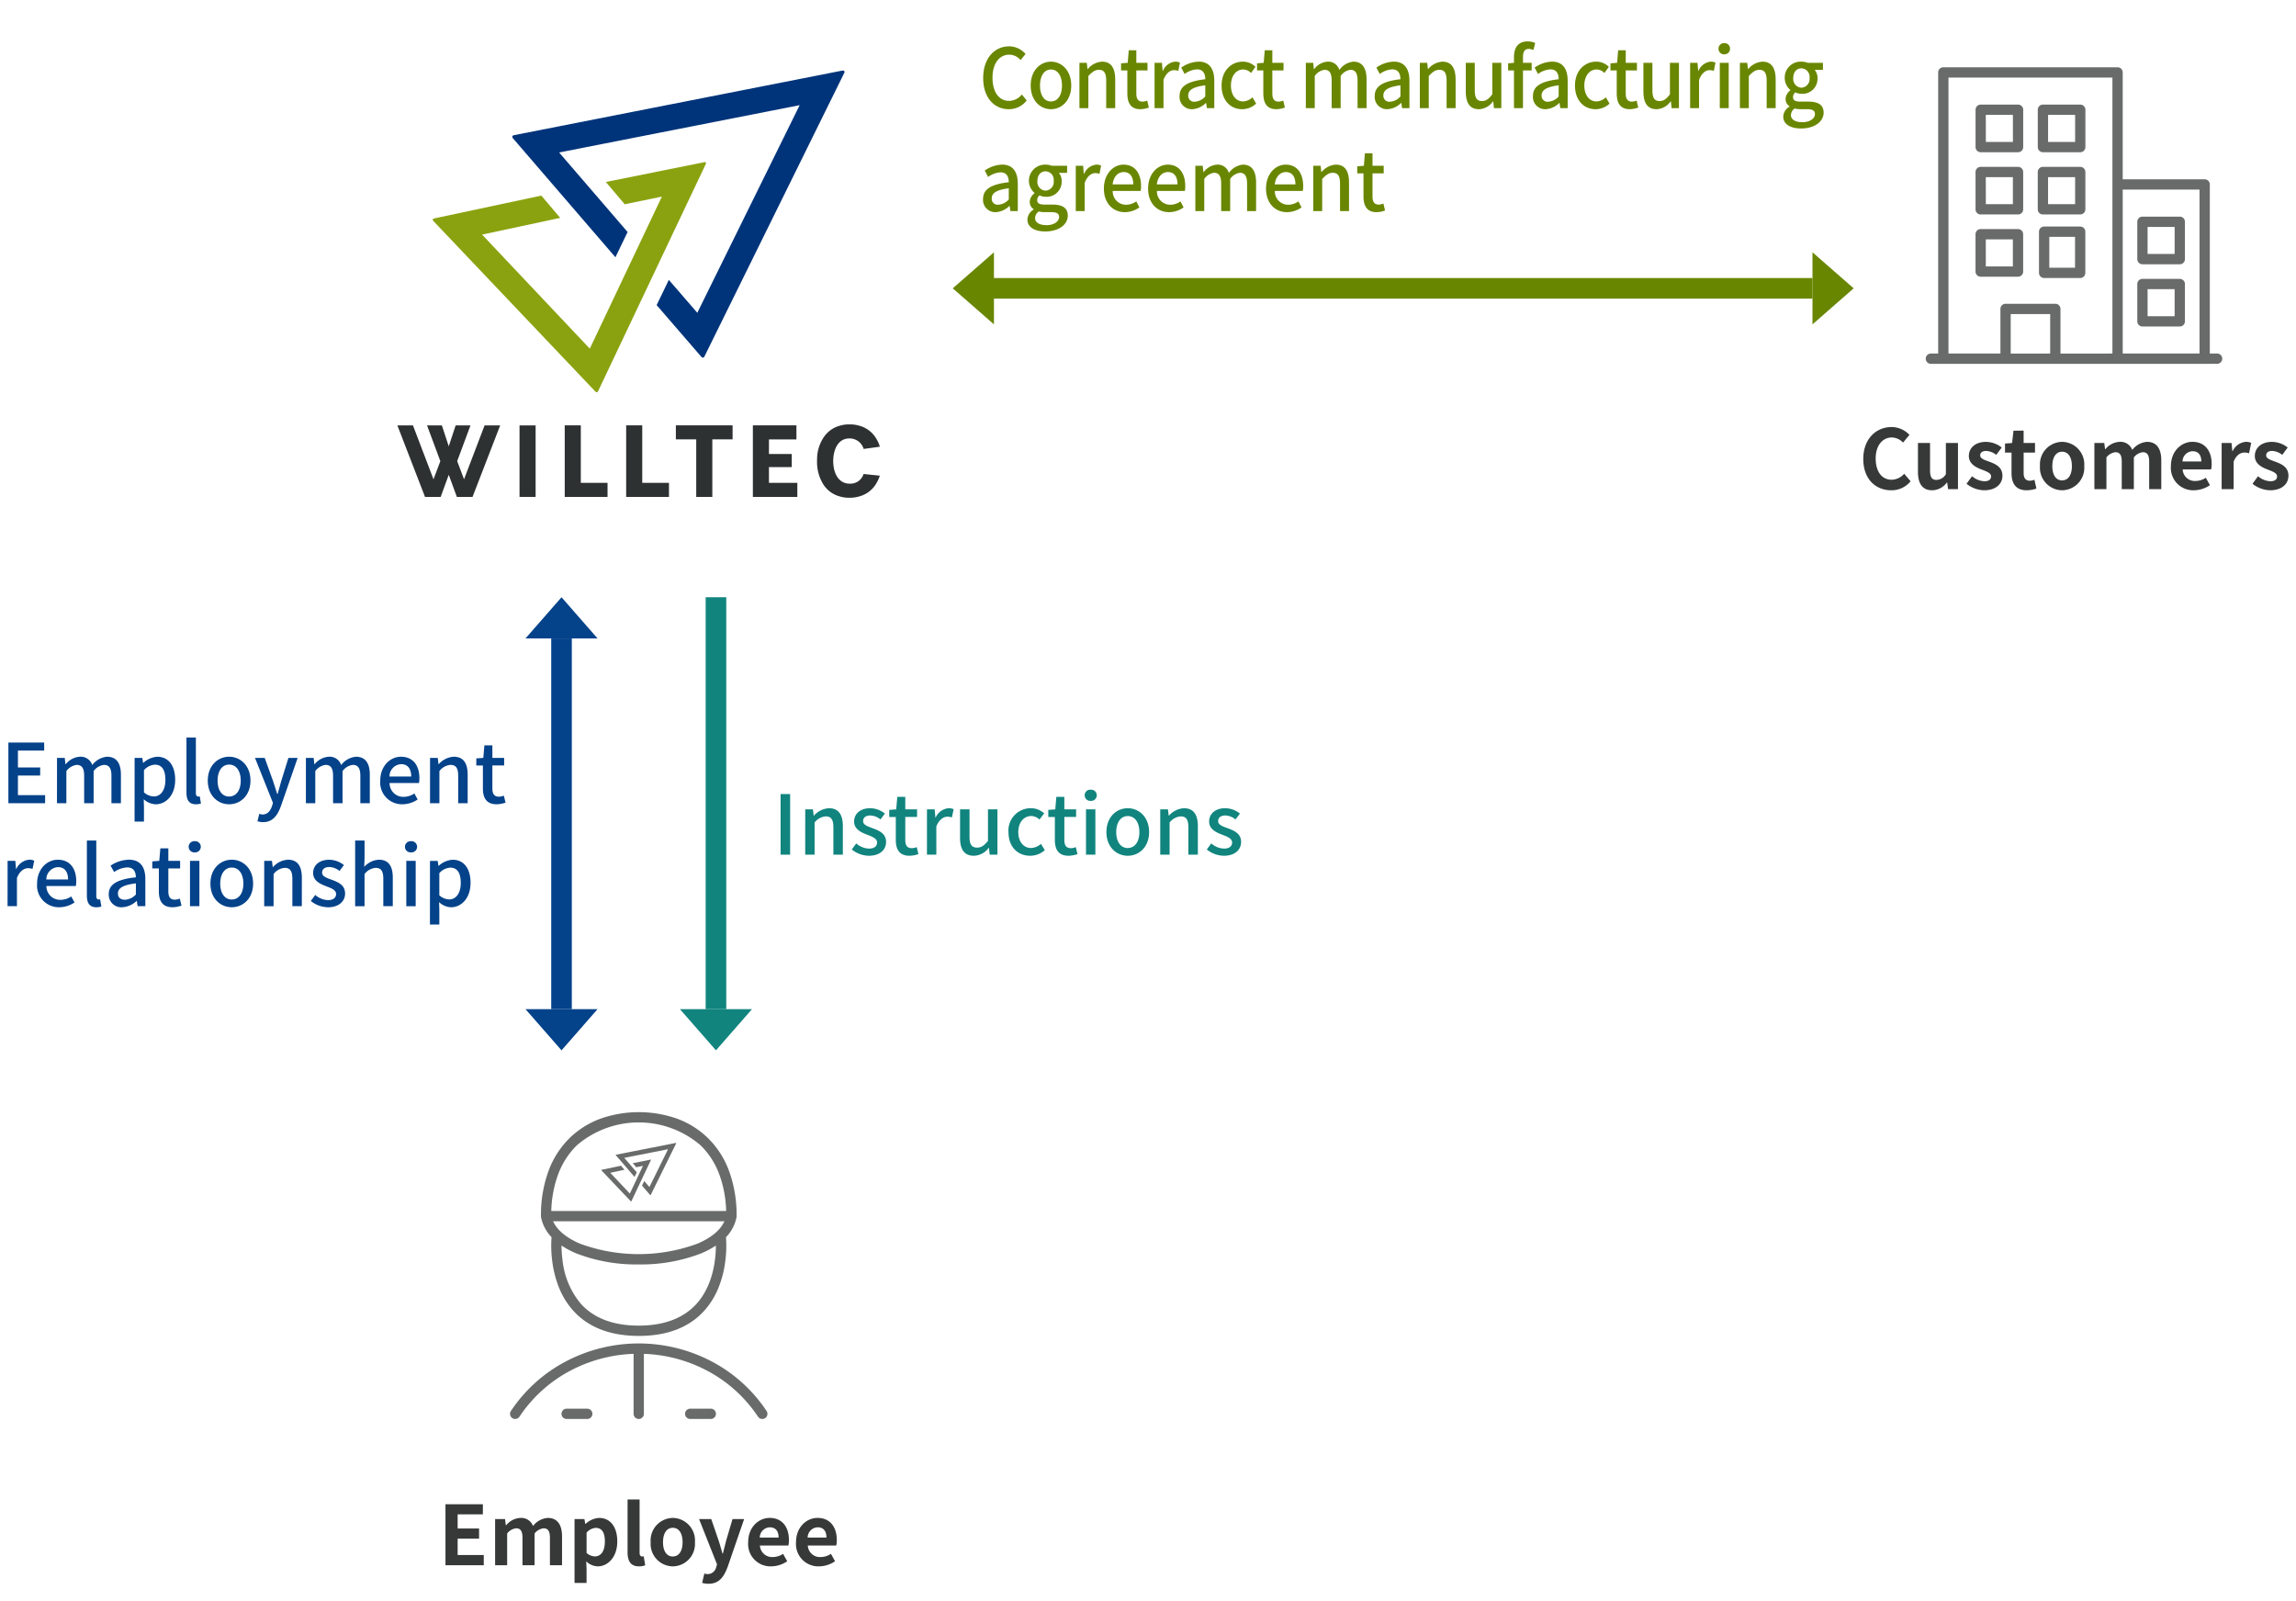 <svg xmlns="http://www.w3.org/2000/svg" xmlns:xlink="http://www.w3.org/1999/xlink" width="446" height="311" viewBox="0 0 446 311">
  <defs>
    <clipPath id="clip-path">
      <rect id="長方形_23897" data-name="長方形 23897" width="446" height="311" transform="translate(901 2095)" fill="#e3e3e3" opacity="0.5"/>
    </clipPath>
    <clipPath id="clip-path-2">
      <rect id="長方形_23310" data-name="長方形 23310" width="122" height="111" transform="translate(-0.134 0.212)" fill="none"/>
    </clipPath>
  </defs>
  <g id="img_summary02" transform="translate(-901 -2095)" clip-path="url(#clip-path)">
    <g id="img_summary02-2" data-name="img_summary02" transform="translate(935.076 522)">
      <g id="グループ_7329" data-name="グループ 7329" transform="translate(29.134 1572.787)" clip-path="url(#clip-path-2)">
        <path id="パス_143350" data-name="パス 143350" d="M51.565,74.778a.388.388,0,0,1-.262-.131L19.882,41.571c-.121-.129-.188-.234-.152-.362s.137-.151.322-.2l20.755-4.42,3.672,4.327L29.3,44.162,50.223,66.314l14-29.53-7.214,1.487-3.673-4.327,19.184-3.857.057,0a.214.214,0,0,1,.194.093.254.254,0,0,1-.007.257l-20.92,44.12c-.028.057-.11.224-.279.224" transform="translate(1.136 1.614)" fill="#8ba210"/>
        <path id="パス_143351" data-name="パス 143351" d="M71.334,69.022a.332.332,0,0,1-.255-.117L62.366,58.826l2.367-4.9,5.532,6.391L90.147,19.992l-46.722,9.19,13.3,15.447-2.365,4.905L34.411,26.378a.339.339,0,0,1-.063-.328.344.344,0,0,1,.253-.22L98.428,13.277l.1-.01a.336.336,0,0,1,.273.093.361.361,0,0,1,0,.391L71.634,68.836a.331.331,0,0,1-.258.183Z" transform="translate(1.977 0.646)" fill="#00347a"/>
        <rect id="長方形_23309" data-name="長方形 23309" width="3.124" height="13.884" transform="translate(37.709 82.84)" fill="#2e3131"/>
        <path id="パス_143352" data-name="パス 143352" d="M43.956,92.326v-13.9H47.08V89.6h5.193v2.731Z" transform="translate(2.532 4.398)" fill="#2e3131"/>
        <path id="パス_143353" data-name="パス 143353" d="M55.241,92.326v-13.9h3.124V89.6h5.193v2.731Z" transform="translate(3.182 4.398)" fill="#2e3131"/>
        <path id="パス_143354" data-name="パス 143354" d="M68.327,92.326V81.152H64.369v-2.73H75.39v2.73H71.452V92.326Z" transform="translate(3.707 4.398)" fill="#2e3131"/>
        <path id="パス_143355" data-name="パス 143355" d="M78.513,92.326v-13.9h8.462v2.73H81.637v2.836h4.43v2.542h-4.43V89.6h5.515v2.731Z" transform="translate(4.522 4.398)" fill="#2e3131"/>
        <path id="パス_143356" data-name="パス 143356" d="M96.5,92.5a6,6,0,0,1-1.774-.255,5.437,5.437,0,0,1-3.359-2.6,8.14,8.14,0,0,1-1.045-3.432c-.023-.3-.024-.554-.024-.887,0-.205.008-.405.017-.6l.007-.19a7.658,7.658,0,0,1,1.139-3.571,5.467,5.467,0,0,1,3.264-2.458,6.03,6.03,0,0,1,1.777-.255h.205a6.233,6.233,0,0,1,1.817.262,5.41,5.41,0,0,1,3.237,2.43,6.327,6.327,0,0,1,.74,1.643l-3.146.433a2.838,2.838,0,0,0-2.781-2.039c-2.313,0-3.133,2.366-3.133,4.392s.8,4.264,3.058,4.392l.066,0,.123,0a2.668,2.668,0,0,0,2.65-1.884l3.159.33a7.146,7.146,0,0,1-.641,1.428,5.434,5.434,0,0,1-3.358,2.6,6.023,6.023,0,0,1-1.776.255Z" transform="translate(5.201 4.388)" fill="#2e3131"/>
        <path id="パス_143357" data-name="パス 143357" d="M24.774,92.325,23.2,88.032l-1.571,4.293H18.588L13.221,78.441h3.027L20.237,88.9l1.328-3.52-2.582-6.938h2.881L23.2,82.5l1.339-4.061h2.881l-2.582,6.938L26.17,88.9l3.989-10.457h3.027L27.819,92.325Z" transform="translate(0.761 4.399)" fill="#2e3131"/>
      </g>
      <g id="グループ_7372" data-name="グループ 7372" transform="translate(-4344.333 15959.732)" opacity="0.75">
        <path id="合体_12" data-name="合体 12" d="M22145.518,6435.868h-53.186a1,1,0,0,1,0-2h1.418v-54.6a1,1,0,0,1,1-1h33.846a1,1,0,0,1,1,1v20.756h15.92a1,1,0,0,1,1,1v32.84h1.418a1,1,0,0,1,0,2Zm-1-2v-31.846h-14.92v31.846Zm-16.922,0v-53.6h-31.846v53.6h10.09V6425.2a1,1,0,0,1,1-1h9.666a1,1,0,0,1,1,1v8.671Zm-12.09,0V6426.2h-7.666v7.671Zm17.922-5.253a1,1,0,0,1-1-1v-7.249a1,1,0,0,1,1-1h7.254a1,1,0,0,1,1,1v7.249a1,1,0,0,1-1,1Zm1-2h5.252v-5.253h-5.252Zm-20.094-7.415a1,1,0,0,1-1-1v-8a1,1,0,0,1,1-1h7a1,1,0,0,1,1,1v8a1,1,0,0,1-1,1Zm1-2h5v-6h-5Zm-13.33,1.746a1,1,0,0,1-1-1v-7.254a1,1,0,0,1,1-1h7.254a1,1,0,0,1,1,1v7.254a1,1,0,0,1-1,1Zm1-2h5.254v-5.253H22103Zm30.424-.417a1,1,0,0,1-1-1v-7.254a1,1,0,0,1,1-1h7.254a1,1,0,0,1,1,1v7.254a1,1,0,0,1-1,1Zm1-2h5.252v-5.253h-5.252Zm-20.334-7.671a1,1,0,0,1-1-.995v-7.254a1,1,0,0,1,1-1h7.248a1,1,0,0,1,1,1v7.254a1,1,0,0,1-1,.995Zm1-2h5.252v-5.253h-5.252Zm-13.086,2a1,1,0,0,1-1-.995v-7.254a1,1,0,0,1,1-1h7.254a1,1,0,0,1,1,1v7.254a.994.994,0,0,1-1,.995Zm1-2h5.254v-5.253H22103Zm11.09-10.089a1,1,0,0,1-1-1v-7.254a1,1,0,0,1,1-1h7.248a1,1,0,0,1,1,1v7.254a1,1,0,0,1-1,1Zm1-2h5.252v-5.253h-5.252Zm-13.086,2a1,1,0,0,1-1-1v-7.254a1,1,0,0,1,1-1h7.254a1,1,0,0,1,1,1v7.254a1,1,0,0,1-1,1Zm1-2h5.254v-5.253H22103Z" transform="translate(-17407 -20751.934)" fill="#373939"/>
      </g>
      <g id="グループ_7345" data-name="グループ 7345" transform="translate(-357 -52)">
        <rect id="長方形_23319" data-name="長方形 23319" width="160" height="4" transform="translate(515 1679)" fill="#698600"/>
        <path id="多角形_8" data-name="多角形 8" d="M7,0l7,8H0Z" transform="translate(508 1688) rotate(-90)" fill="#698600"/>
        <path id="多角形_10" data-name="多角形 10" d="M7,0l7,8H0Z" transform="translate(683 1674) rotate(90)" fill="#698600"/>
      </g>
      <g id="グループ_7828" data-name="グループ 7828">
        <path id="パス_147378" data-name="パス 147378" d="M5.881.208a4.332,4.332,0,0,0,3.481-1.7L8.42-2.656A3.2,3.2,0,0,1,5.942-1.408c-1.976,0-3.223-1.712-3.223-4.512,0-2.768,1.338-4.464,3.268-4.464A2.916,2.916,0,0,1,8.176-9.328l.958-1.184A4.223,4.223,0,0,0,5.957-12C3.13-12,.91-9.7.91-5.856.91-2,3.069.208,5.881.208Zm8.193,0c2.067,0,3.937-1.68,3.937-4.592,0-2.944-1.87-4.64-3.937-4.64s-3.937,1.7-3.937,4.64C10.137-1.472,12.007.208,14.074.208Zm0-1.5c-1.307,0-2.128-1.232-2.128-3.088,0-1.872.821-3.12,2.128-3.12,1.322,0,2.143,1.248,2.143,3.12C16.218-2.528,15.4-1.3,14.074-1.3ZM19.607,0H21.34V-6.24c.745-.784,1.277-1.2,2.052-1.2.988,0,1.414.608,1.414,2.128V0h1.748V-5.536c0-2.24-.79-3.488-2.569-3.488a3.915,3.915,0,0,0-2.767,1.44h-.046L21.036-8.8H19.607ZM31.449.208a5.113,5.113,0,0,0,1.642-.32l-.319-1.36a2.388,2.388,0,0,1-.9.208c-.866,0-1.216-.544-1.216-1.6V-7.328h2.174V-8.8H30.658v-2.432H29.184l-.2,2.432-1.292.1v1.376H28.91V-2.88C28.91-1.024,29.564.208,31.449.208ZM34.2,0h1.733V-5.488c.532-1.392,1.353-1.888,2.037-1.888a2.362,2.362,0,0,1,.836.144l.319-1.6a1.991,1.991,0,0,0-.942-.192,2.9,2.9,0,0,0-2.371,1.808h-.046L35.629-8.8H34.2Zm7.312.208a4.059,4.059,0,0,0,2.66-1.216h.046L44.369,0H45.8V-5.3c0-2.336-.958-3.728-3.04-3.728a6.191,6.191,0,0,0-3.375,1.152l.654,1.248a4.453,4.453,0,0,1,2.417-.9c1.231,0,1.581.9,1.6,1.92-3.481.4-5,1.376-5,3.264A2.37,2.37,0,0,0,41.511.208Zm.532-1.456a1.146,1.146,0,0,1-1.307-1.216c0-.992.836-1.648,3.314-1.968v2.16A2.89,2.89,0,0,1,42.044-1.248ZM51.225.208A3.959,3.959,0,0,0,53.93-.88L53.216-2.1a2.793,2.793,0,0,1-1.824.8c-1.4,0-2.356-1.232-2.356-3.088,0-1.872,1-3.12,2.4-3.12a2.139,2.139,0,0,1,1.5.688l.866-1.2a3.5,3.5,0,0,0-2.447-1.008c-2.2,0-4.135,1.7-4.135,4.64C47.227-1.472,48.96.208,51.225.208Zm6.643,0a5.113,5.113,0,0,0,1.642-.32l-.319-1.36a2.388,2.388,0,0,1-.9.208c-.866,0-1.216-.544-1.216-1.6V-7.328h2.174V-8.8H57.077v-2.432H55.6L55.4-8.8l-1.292.1v1.376h1.216V-2.88C55.329-1.024,55.983.208,57.867.208ZM63.583,0h1.733V-6.24A2.8,2.8,0,0,1,67.2-7.44c.958,0,1.4.608,1.4,2.128V0h1.748V-6.24a2.765,2.765,0,0,1,1.885-1.2c.942,0,1.4.608,1.4,2.128V0h1.748V-5.536c0-2.24-.821-3.488-2.569-3.488a3.808,3.808,0,0,0-2.721,1.616,2.238,2.238,0,0,0-2.311-1.616,3.593,3.593,0,0,0-2.584,1.456h-.046L65.012-8.8H63.583ZM79.422.208a4.059,4.059,0,0,0,2.66-1.216h.046L82.28,0h1.429V-5.3c0-2.336-.958-3.728-3.04-3.728a6.191,6.191,0,0,0-3.375,1.152l.654,1.248a4.453,4.453,0,0,1,2.417-.9c1.231,0,1.581.9,1.6,1.92-3.481.4-5,1.376-5,3.264A2.37,2.37,0,0,0,79.422.208Zm.532-1.456a1.146,1.146,0,0,1-1.307-1.216c0-.992.836-1.648,3.314-1.968v2.16A2.89,2.89,0,0,1,79.954-1.248ZM85.73,0h1.733V-6.24c.745-.784,1.277-1.2,2.052-1.2.988,0,1.414.608,1.414,2.128V0h1.748V-5.536c0-2.24-.79-3.488-2.569-3.488a3.915,3.915,0,0,0-2.767,1.44H87.3L87.159-8.8H85.73ZM97.207.208a3.459,3.459,0,0,0,2.736-1.536h.046L100.125,0h1.429V-8.8H99.806v6.112c-.7.928-1.231,1.312-2.006,1.312-.988,0-1.4-.592-1.4-2.112V-8.8H94.653v5.536C94.653-1.024,95.428.208,97.207.208Zm10.929-12.864a3.632,3.632,0,0,0-1.474-.3c-1.87,0-2.645,1.248-2.645,3.056v1.1l-1.14.1v1.376h1.14V0h1.748V-7.328h1.687V-8.8h-1.687V-9.92c0-1.072.365-1.584,1.11-1.584a2.181,2.181,0,0,1,.912.224ZM110.158.208a4.059,4.059,0,0,0,2.66-1.216h.046L113.016,0h1.429V-5.3c0-2.336-.958-3.728-3.04-3.728a6.191,6.191,0,0,0-3.375,1.152l.654,1.248a4.453,4.453,0,0,1,2.417-.9c1.231,0,1.581.9,1.6,1.92-3.481.4-5,1.376-5,3.264A2.37,2.37,0,0,0,110.158.208Zm.532-1.456a1.146,1.146,0,0,1-1.307-1.216c0-.992.836-1.648,3.314-1.968v2.16A2.89,2.89,0,0,1,110.69-1.248ZM119.871.208A3.959,3.959,0,0,0,122.577-.88L121.862-2.1a2.793,2.793,0,0,1-1.824.8c-1.4,0-2.356-1.232-2.356-3.088,0-1.872,1-3.12,2.4-3.12a2.139,2.139,0,0,1,1.5.688l.866-1.2a3.5,3.5,0,0,0-2.447-1.008c-2.2,0-4.135,1.7-4.135,4.64C115.873-1.472,117.606.208,119.871.208Zm6.643,0a5.113,5.113,0,0,0,1.642-.32l-.319-1.36a2.388,2.388,0,0,1-.9.208c-.866,0-1.216-.544-1.216-1.6V-7.328H127.9V-8.8h-2.174v-2.432h-1.474l-.2,2.432-1.292.1v1.376h1.216V-2.88C123.975-1.024,124.629.208,126.514.208Zm5.2,0a3.459,3.459,0,0,0,2.736-1.536h.046L134.631,0h1.429V-8.8h-1.748v6.112c-.7.928-1.231,1.312-2.007,1.312-.988,0-1.4-.592-1.4-2.112V-8.8h-1.748v5.536C129.159-1.024,129.934.208,131.712.208ZM138.234,0h1.733V-5.488C140.5-6.88,141.319-7.376,142-7.376a2.362,2.362,0,0,1,.836.144l.319-1.6a1.991,1.991,0,0,0-.942-.192,2.9,2.9,0,0,0-2.371,1.808H139.8L139.662-8.8h-1.429Zm5.761,0h1.733V-8.8h-1.733Zm.866-10.448a1.073,1.073,0,0,0,1.125-1.088,1.063,1.063,0,0,0-1.125-1.088,1.051,1.051,0,0,0-1.11,1.088A1.06,1.06,0,0,0,144.861-10.448ZM147.9,0h1.733V-6.24c.745-.784,1.277-1.2,2.052-1.2.988,0,1.414.608,1.414,2.128V0h1.748V-5.536c0-2.24-.79-3.488-2.569-3.488a3.915,3.915,0,0,0-2.767,1.44h-.046L149.33-8.8H147.9Zm11.887,3.952c2.675,0,4.378-1.376,4.378-3.072,0-1.5-1.034-2.144-3.01-2.144h-1.535c-1.064,0-1.4-.336-1.4-.864a1.186,1.186,0,0,1,.456-.928,2.785,2.785,0,0,0,1.17.272,2.92,2.92,0,0,0,3.131-3.024,2.454,2.454,0,0,0-.547-1.616h1.6V-8.8h-2.964a3.332,3.332,0,0,0-1.216-.224,3.083,3.083,0,0,0-3.238,3.168,3.067,3.067,0,0,0,1.094,2.336v.064a2.192,2.192,0,0,0-.927,1.632,1.637,1.637,0,0,0,.76,1.456v.08a2.335,2.335,0,0,0-1.216,1.92C156.322,3.168,157.782,3.952,159.788,3.952Zm.061-7.92a1.684,1.684,0,0,1-1.581-1.888c0-1.2.7-1.872,1.581-1.872a1.652,1.652,0,0,1,1.581,1.872A1.684,1.684,0,0,1,159.849-3.968Zm.2,6.7c-1.383,0-2.234-.512-2.234-1.376a1.6,1.6,0,0,1,.714-1.28,5.06,5.06,0,0,0,1.125.128h1.262c1.018,0,1.566.224,1.566.96C162.479,1.984,161.506,2.736,160.047,2.736ZM3.343,20.208A4.059,4.059,0,0,0,6,18.992h.046L6.2,20H7.629V14.7c0-2.336-.958-3.728-3.04-3.728a6.191,6.191,0,0,0-3.375,1.152l.654,1.248a4.453,4.453,0,0,1,2.417-.9c1.231,0,1.581.9,1.6,1.92-3.481.4-5,1.376-5,3.264A2.37,2.37,0,0,0,3.343,20.208Zm.532-1.456a1.146,1.146,0,0,1-1.307-1.216c0-.992.836-1.648,3.314-1.968v2.16A2.89,2.89,0,0,1,3.875,18.752Zm9.09,5.2c2.675,0,4.378-1.376,4.378-3.072,0-1.5-1.034-2.144-3.01-2.144H12.8c-1.064,0-1.4-.336-1.4-.864a1.186,1.186,0,0,1,.456-.928,2.785,2.785,0,0,0,1.17.272,2.92,2.92,0,0,0,3.131-3.024,2.454,2.454,0,0,0-.547-1.616h1.6V11.2H14.241a3.332,3.332,0,0,0-1.216-.224,3.129,3.129,0,0,0-2.143,5.5v.064a2.192,2.192,0,0,0-.927,1.632,1.637,1.637,0,0,0,.76,1.456v.08A2.335,2.335,0,0,0,9.5,21.632C9.5,23.168,10.958,23.952,12.965,23.952Zm.061-7.92a1.684,1.684,0,0,1-1.581-1.888c0-1.2.7-1.872,1.581-1.872a1.652,1.652,0,0,1,1.581,1.872A1.684,1.684,0,0,1,13.025,16.032Zm.2,6.7c-1.383,0-2.235-.512-2.235-1.376a1.6,1.6,0,0,1,.714-1.28,5.06,5.06,0,0,0,1.125.128h1.262c1.018,0,1.566.224,1.566.96C15.655,21.984,14.682,22.736,13.223,22.736ZM18.893,20h1.733V14.512c.532-1.392,1.353-1.888,2.037-1.888a2.362,2.362,0,0,1,.836.144l.319-1.6a1.991,1.991,0,0,0-.942-.192A2.9,2.9,0,0,0,20.5,12.784h-.046L20.322,11.2H18.893Zm9.531.208a4.9,4.9,0,0,0,2.827-.928l-.608-1.168a3.428,3.428,0,0,1-1.991.656,2.589,2.589,0,0,1-2.584-2.688h5.427a5,5,0,0,0,.076-.928c0-2.5-1.186-4.176-3.4-4.176-1.961,0-3.815,1.776-3.815,4.64C24.35,18.512,26.159,20.208,28.424,20.208Zm-2.371-5.392c.167-1.552,1.094-2.4,2.143-2.4,1.216,0,1.87.88,1.87,2.4Zm10.96,5.392a4.9,4.9,0,0,0,2.827-.928l-.608-1.168a3.428,3.428,0,0,1-1.991.656,2.589,2.589,0,0,1-2.584-2.688h5.427a5,5,0,0,0,.076-.928c0-2.5-1.186-4.176-3.4-4.176-1.961,0-3.815,1.776-3.815,4.64C32.938,18.512,34.747,20.208,37.012,20.208Zm-2.371-5.392c.167-1.552,1.094-2.4,2.143-2.4,1.216,0,1.87.88,1.87,2.4ZM42.12,20h1.733V13.76a2.8,2.8,0,0,1,1.885-1.2c.958,0,1.4.608,1.4,2.128V20h1.748V13.76a2.765,2.765,0,0,1,1.885-1.2c.942,0,1.4.608,1.4,2.128V20h1.748V14.464c0-2.24-.821-3.488-2.569-3.488a3.808,3.808,0,0,0-2.721,1.616,2.238,2.238,0,0,0-2.311-1.616,3.593,3.593,0,0,0-2.584,1.456h-.046L43.548,11.2H42.12Zm17.8.208a4.9,4.9,0,0,0,2.827-.928l-.608-1.168a3.428,3.428,0,0,1-1.991.656,2.589,2.589,0,0,1-2.584-2.688H62.99a5,5,0,0,0,.076-.928c0-2.5-1.186-4.176-3.4-4.176-1.961,0-3.815,1.776-3.815,4.64C55.846,18.512,57.655,20.208,59.92,20.208Zm-2.371-5.392c.167-1.552,1.094-2.4,2.143-2.4,1.216,0,1.87.88,1.87,2.4ZM65.027,20H66.76V13.76c.745-.784,1.277-1.2,2.052-1.2.988,0,1.414.608,1.414,2.128V20h1.748V14.464c0-2.24-.79-3.488-2.569-3.488a3.915,3.915,0,0,0-2.767,1.44h-.046L66.456,11.2H65.027Zm12.3.208a5.113,5.113,0,0,0,1.642-.32l-.319-1.36a2.388,2.388,0,0,1-.9.208c-.866,0-1.216-.544-1.216-1.6V12.672h2.174V11.2H76.534V8.768H75.059l-.2,2.432-1.292.1v1.376h1.216V17.12C74.786,18.976,75.439,20.208,77.324,20.208Z" transform="translate(156 1594)" fill="#698600"/>
      </g>
      <path id="パス_147379" data-name="パス 147379" d="M6.288.224A4.792,4.792,0,0,0,10.064-1.52L8.816-2.992A3.292,3.292,0,0,1,6.368-1.824C4.5-1.824,3.28-3.376,3.28-5.952c0-2.544,1.344-4.08,3.136-4.08a3.053,3.053,0,0,1,2.176.992l1.248-1.5a4.83,4.83,0,0,0-3.472-1.52c-2.992,0-5.5,2.288-5.5,6.192C.864-1.92,3.3.224,6.288.224Zm7.952,0A3.6,3.6,0,0,0,17.1-1.28h.064L17.344,0h1.92V-8.96H16.912v6.048a2.159,2.159,0,0,1-1.824,1.12c-.864,0-1.248-.48-1.248-1.872v-5.3H11.488v5.6C11.488-1.12,12.32.224,14.24.224Zm10.1,0C26.672.224,27.9-1.04,27.9-2.608c0-1.664-1.312-2.256-2.5-2.7-.944-.352-1.824-.592-1.824-1.248,0-.512.384-.864,1.184-.864a3.449,3.449,0,0,1,1.936.768L27.76-8.08a5.015,5.015,0,0,0-3.056-1.1c-2.016,0-3.328,1.136-3.328,2.752,0,1.488,1.312,2.176,2.448,2.608.944.368,1.872.672,1.872,1.344,0,.56-.4.944-1.3.944A3.89,3.89,0,0,1,22-2.512L20.928-1.04A5.646,5.646,0,0,0,24.336.224Zm8.272,0A5.79,5.79,0,0,0,34.5-.112l-.384-1.712a2.618,2.618,0,0,1-.88.192c-.8,0-1.216-.48-1.216-1.5V-7.1h2.208V-8.96H32.016v-2.4H30.048l-.272,2.4L28.4-8.848V-7.1h1.264v3.968C29.664-1.12,30.48.224,32.608.224Zm6.88,0a4.366,4.366,0,0,0,4.3-4.688,4.376,4.376,0,0,0-4.3-4.72,4.376,4.376,0,0,0-4.3,4.72A4.366,4.366,0,0,0,39.488.224Zm0-1.92c-1.216,0-1.9-1.088-1.9-2.768,0-1.7.688-2.8,1.9-2.8s1.9,1.1,1.9,2.8C41.392-2.784,40.7-1.7,39.488-1.7ZM45.76,0H48.1V-6.16a2.614,2.614,0,0,1,1.728-1.008c.848,0,1.248.5,1.248,1.872V0h2.352V-6.16a2.614,2.614,0,0,1,1.728-1.008c.848,0,1.248.5,1.248,1.872V0h2.352V-5.584c0-2.256-.88-3.6-2.784-3.6A3.974,3.974,0,0,0,53.12-7.616a2.439,2.439,0,0,0-2.464-1.568A3.773,3.773,0,0,0,47.9-7.76H47.84l-.16-1.2H45.76ZM65.072.224a5.652,5.652,0,0,0,3.136-.992l-.8-1.44a3.693,3.693,0,0,1-2.016.624,2.354,2.354,0,0,1-2.48-2.24h5.52A4.371,4.371,0,0,0,68.544-4.9c0-2.48-1.28-4.288-3.744-4.288-2.144,0-4.176,1.808-4.176,4.72A4.342,4.342,0,0,0,65.072.224Zm-2.192-5.6A2.02,2.02,0,0,1,64.832-7.36c1.152,0,1.7.768,1.7,1.984ZM70.48,0h2.336V-5.344c.512-1.3,1.36-1.76,2.064-1.76a2.824,2.824,0,0,1,.928.144l.416-2.032a2.535,2.535,0,0,0-1.056-.192,3.1,3.1,0,0,0-2.544,1.808H72.56L72.4-8.96H70.48Zm9.408.224c2.336,0,3.568-1.264,3.568-2.832,0-1.664-1.312-2.256-2.5-2.7-.944-.352-1.824-.592-1.824-1.248,0-.512.384-.864,1.184-.864a3.449,3.449,0,0,1,1.936.768L83.312-8.08a5.015,5.015,0,0,0-3.056-1.1c-2.016,0-3.328,1.136-3.328,2.752,0,1.488,1.312,2.176,2.448,2.608.944.368,1.872.672,1.872,1.344,0,.56-.4.944-1.3.944a3.89,3.89,0,0,1-2.4-.976L76.48-1.04A5.646,5.646,0,0,0,79.888.224Z" transform="translate(326.999 1668)" fill="#373939"/>
      <path id="パス_147380" data-name="パス 147380" d="M1.456,0H8.9V-1.984H3.824V-5.152h4.16V-7.136H3.824V-9.872h4.9V-11.84H1.456ZM11.1,0H13.44V-6.16a2.614,2.614,0,0,1,1.728-1.008c.848,0,1.248.5,1.248,1.872V0h2.352V-6.16A2.614,2.614,0,0,1,20.5-7.168c.848,0,1.248.5,1.248,1.872V0H24.1V-5.584c0-2.256-.88-3.6-2.784-3.6a3.974,3.974,0,0,0-2.848,1.568A2.439,2.439,0,0,0,16-9.184,3.773,3.773,0,0,0,13.248-7.76h-.064l-.16-1.2H11.1ZM26.528,3.44h2.336V.72L28.8-.752a3.33,3.33,0,0,0,2.224.976c1.968,0,3.808-1.776,3.808-4.848,0-2.752-1.312-4.56-3.52-4.56a4.254,4.254,0,0,0-2.64,1.152h-.064l-.16-.928h-1.92ZM30.5-1.712a2.507,2.507,0,0,1-1.632-.672V-6.32a2.526,2.526,0,0,1,1.776-.928c1.232,0,1.776.944,1.776,2.656C32.416-2.64,31.584-1.712,30.5-1.712ZM39.04.224A3.2,3.2,0,0,0,40.256.016l-.288-1.744a1.326,1.326,0,0,1-.32.032c-.224,0-.48-.176-.48-.7V-12.768H36.832V-2.512C36.832-.848,37.408.224,39.04.224Zm6.576,0a4.366,4.366,0,0,0,4.3-4.688,4.376,4.376,0,0,0-4.3-4.72,4.376,4.376,0,0,0-4.3,4.72A4.366,4.366,0,0,0,45.616.224Zm0-1.92c-1.216,0-1.9-1.088-1.9-2.768,0-1.7.688-2.8,1.9-2.8s1.9,1.1,1.9,2.8C47.52-2.784,46.832-1.7,45.616-1.7Zm6.928,5.3c2,0,2.96-1.216,3.744-3.328L59.472-8.96H57.216L55.984-4.8c-.208.832-.432,1.7-.64,2.528h-.08c-.256-.864-.48-1.728-.752-2.528L53.088-8.96H50.72l3.488,8.8-.16.528a1.715,1.715,0,0,1-1.68,1.36,2.41,2.41,0,0,1-.624-.112l-.432,1.808A3.794,3.794,0,0,0,52.544,3.6ZM64.7.224A5.652,5.652,0,0,0,67.84-.768l-.8-1.44a3.693,3.693,0,0,1-2.016.624,2.354,2.354,0,0,1-2.48-2.24h5.52A4.371,4.371,0,0,0,68.176-4.9c0-2.48-1.28-4.288-3.744-4.288-2.144,0-4.176,1.808-4.176,4.72A4.342,4.342,0,0,0,64.7.224Zm-2.192-5.6A2.02,2.02,0,0,1,64.464-7.36c1.152,0,1.7.768,1.7,1.984ZM74,.224a5.652,5.652,0,0,0,3.136-.992l-.8-1.44a3.693,3.693,0,0,1-2.016.624,2.354,2.354,0,0,1-2.48-2.24h5.52A4.371,4.371,0,0,0,77.472-4.9c0-2.48-1.28-4.288-3.744-4.288-2.144,0-4.176,1.808-4.176,4.72A4.342,4.342,0,0,0,74,.224Zm-2.192-5.6A2.02,2.02,0,0,1,73.76-7.36c1.152,0,1.7.768,1.7,1.984Z" transform="translate(51 1877)" fill="#373939"/>
      <g id="グループ_7431" data-name="グループ 7431" transform="translate(-8)">
        <g id="グループ_7427" data-name="グループ 7427" transform="translate(-1598 2332) rotate(-90)">
          <rect id="長方形_23319-2" data-name="長方形 23319" width="72" height="4" transform="translate(563 1679)" fill="#04428a"/>
          <path id="多角形_8-2" data-name="多角形 8" d="M7,0l7,8H0Z" transform="translate(555 1688) rotate(-90)" fill="#04428a"/>
          <path id="多角形_10-2" data-name="多角形 10" d="M7,0l7,8H0Z" transform="translate(643 1674) rotate(90)" fill="#04428a"/>
        </g>
        <g id="グループ_7430" data-name="グループ 7430" transform="translate(-1568 2332) rotate(-90)">
          <rect id="長方形_23319-3" data-name="長方形 23319" width="80" height="4" transform="translate(563 1679)" fill="#11847e"/>
          <path id="多角形_8-3" data-name="多角形 8" d="M7,0l7,8H0Z" transform="translate(555 1688) rotate(-90)" fill="#11847e"/>
        </g>
        <path id="パス_147376" data-name="パス 147376" d="M1.552,0H8.688V-1.568H3.408V-5.376h4.32V-6.944H3.408v-3.28h5.1v-1.552H1.552Zm9.44,0h1.824V-6.24A2.97,2.97,0,0,1,14.8-7.44c1.008,0,1.472.608,1.472,2.128V0h1.84V-6.24A2.938,2.938,0,0,1,20.1-7.44c.992,0,1.472.608,1.472,2.128V0h1.84V-5.536c0-2.24-.864-3.488-2.7-3.488A4.054,4.054,0,0,0,17.84-7.408a2.349,2.349,0,0,0-2.432-1.616,3.833,3.833,0,0,0-2.72,1.456H12.64L12.5-8.8h-1.5ZM26.064,3.568h1.824V.72l-.048-1.5a3.629,3.629,0,0,0,2.32.992c1.984,0,3.792-1.728,3.792-4.752,0-2.7-1.248-4.48-3.488-4.48a4.461,4.461,0,0,0-2.7,1.184h-.048l-.144-.96h-1.5Zm3.744-4.88a2.982,2.982,0,0,1-1.92-.8v-4.3a3.092,3.092,0,0,1,2.1-1.072c1.472,0,2.064,1.136,2.064,2.976C32.048-2.448,31.088-1.312,29.808-1.312Zm8.16,1.52A2.955,2.955,0,0,0,38.96.064l-.24-1.392a1.278,1.278,0,0,1-.3.032c-.224,0-.448-.176-.448-.672V-12.752H36.144V-2.064C36.144-.64,36.64.208,37.968.208Zm6.464,0c2.176,0,4.144-1.68,4.144-4.592,0-2.944-1.968-4.64-4.144-4.64s-4.144,1.7-4.144,4.64C40.288-1.472,42.256.208,44.432.208Zm0-1.5c-1.376,0-2.24-1.232-2.24-3.088,0-1.872.864-3.12,2.24-3.12,1.392,0,2.256,1.248,2.256,3.12C46.688-2.528,45.824-1.3,44.432-1.3ZM57.744-8.8H55.952L54.544-4.272l-.688,2.48h-.08c-.272-.816-.544-1.7-.8-2.48L51.344-8.8H49.456L52.944-.064l-.176.608c-.32.944-.88,1.648-1.84,1.648a2.384,2.384,0,0,1-.64-.128L49.936,3.5a3.129,3.129,0,0,0,1.1.176c1.856,0,2.784-1.264,3.472-3.152Zm1.6,8.8h1.824V-6.24a2.97,2.97,0,0,1,1.984-1.2c1.008,0,1.472.608,1.472,2.128V0h1.84V-6.24a2.938,2.938,0,0,1,1.984-1.2c.992,0,1.472.608,1.472,2.128V0h1.84V-5.536c0-2.24-.864-3.488-2.7-3.488a4.054,4.054,0,0,0-2.864,1.616A2.349,2.349,0,0,0,63.76-9.024a3.833,3.833,0,0,0-2.72,1.456h-.048L60.848-8.8h-1.5ZM78.08.208A5.339,5.339,0,0,0,81.056-.72l-.64-1.168a3.736,3.736,0,0,1-2.1.656A2.657,2.657,0,0,1,75.6-3.92h5.712a4.756,4.756,0,0,0,.08-.928c0-2.5-1.248-4.176-3.584-4.176-2.064,0-4.016,1.776-4.016,4.64A4.227,4.227,0,0,0,78.08.208Zm-2.5-5.392a2.386,2.386,0,0,1,2.256-2.4c1.28,0,1.968.88,1.968,2.4ZM83.456,0H85.28V-6.24a3,3,0,0,1,2.16-1.2c1.04,0,1.488.608,1.488,2.128V0h1.84V-5.536c0-2.24-.832-3.488-2.7-3.488a4.193,4.193,0,0,0-2.912,1.44H85.1L84.96-8.8h-1.5ZM96.4.208a5.63,5.63,0,0,0,1.728-.32l-.336-1.36a2.624,2.624,0,0,1-.944.208c-.912,0-1.28-.544-1.28-1.6V-7.328h2.288V-8.8H95.568v-2.432H94.016L93.808-8.8l-1.36.1v1.376h1.28V-2.88C93.728-1.024,94.416.208,96.4.208ZM1.392,20H3.216V14.512c.56-1.392,1.424-1.888,2.144-1.888a2.6,2.6,0,0,1,.88.144l.336-1.6a2.189,2.189,0,0,0-.992-.192,3.042,3.042,0,0,0-2.5,1.808H3.04L2.9,11.2h-1.5Zm10.032.208A5.339,5.339,0,0,0,14.4,19.28l-.64-1.168a3.736,3.736,0,0,1-2.1.656,2.657,2.657,0,0,1-2.72-2.688h5.712a4.756,4.756,0,0,0,.08-.928c0-2.5-1.248-4.176-3.584-4.176-2.064,0-4.016,1.776-4.016,4.64A4.227,4.227,0,0,0,11.424,20.208Zm-2.5-5.392a2.386,2.386,0,0,1,2.256-2.4c1.28,0,1.968.88,1.968,2.4Zm9.7,5.392a2.956,2.956,0,0,0,.992-.144l-.24-1.392a1.278,1.278,0,0,1-.3.032c-.224,0-.448-.176-.448-.672V7.248H16.8V17.936C16.8,19.36,17.3,20.208,18.624,20.208Zm5.024,0a4.375,4.375,0,0,0,2.8-1.216H26.5L26.656,20h1.5V14.7c0-2.336-1.008-3.728-3.2-3.728a6.74,6.74,0,0,0-3.552,1.152l.688,1.248a4.839,4.839,0,0,1,2.544-.9c1.3,0,1.664.9,1.68,1.92-3.664.4-5.264,1.376-5.264,3.264A2.431,2.431,0,0,0,23.648,20.208Zm.56-1.456c-.784,0-1.376-.352-1.376-1.216,0-.992.88-1.648,3.488-1.968v2.16A3.1,3.1,0,0,1,24.208,18.752Zm9.248,1.456a5.63,5.63,0,0,0,1.728-.32l-.336-1.36a2.624,2.624,0,0,1-.944.208c-.912,0-1.28-.544-1.28-1.6V12.672h2.288V11.2H32.624V8.768H31.072L30.864,11.2l-1.36.1v1.376h1.28V17.12C30.784,18.976,31.472,20.208,33.456,20.208ZM36.832,20h1.824V11.2H36.832Zm.912-10.448a1.092,1.092,0,1,0,0-2.176,1.091,1.091,0,1,0,0,2.176Zm7.2,10.656c2.176,0,4.144-1.68,4.144-4.592,0-2.944-1.968-4.64-4.144-4.64s-4.144,1.7-4.144,4.64C40.8,18.528,42.768,20.208,44.944,20.208Zm0-1.5c-1.376,0-2.24-1.232-2.24-3.088,0-1.872.864-3.12,2.24-3.12,1.392,0,2.256,1.248,2.256,3.12C47.2,17.472,46.336,18.7,44.944,18.7Zm6.3,1.3h1.824V13.76a3,3,0,0,1,2.16-1.2c1.04,0,1.488.608,1.488,2.128V20h1.84V14.464c0-2.24-.832-3.488-2.7-3.488a4.193,4.193,0,0,0-2.912,1.44H52.9L52.752,11.2h-1.5Zm12.368.208c2.176,0,3.344-1.2,3.344-2.672,0-1.664-1.36-2.208-2.592-2.672-.96-.352-1.872-.64-1.872-1.392,0-.608.448-1.088,1.408-1.088a3.293,3.293,0,0,1,1.968.768l.864-1.136a4.632,4.632,0,0,0-2.864-1.04c-1.936,0-3.12,1.1-3.12,2.576,0,1.488,1.344,2.112,2.512,2.56.96.368,1.952.72,1.952,1.52,0,.672-.5,1.184-1.552,1.184a3.9,3.9,0,0,1-2.5-1.008L60.3,18.992A5.413,5.413,0,0,0,63.616,20.208Zm5.3-.208h1.824V13.76a3,3,0,0,1,2.16-1.2c1.04,0,1.488.608,1.488,2.128V20h1.84V14.464c0-2.24-.832-3.488-2.7-3.488a4.1,4.1,0,0,0-2.848,1.392l.064-1.744V7.248H68.912Zm9.936,0h1.824V11.2H78.848ZM79.76,9.552a1.092,1.092,0,1,0,0-2.176,1.091,1.091,0,1,0,0,2.176Zm3.68,14.016h1.824V20.72l-.048-1.5a3.629,3.629,0,0,0,2.32.992c1.984,0,3.792-1.728,3.792-4.752,0-2.7-1.248-4.48-3.488-4.48a4.462,4.462,0,0,0-2.7,1.184h-.048l-.144-.96h-1.5Zm3.744-4.88a2.982,2.982,0,0,1-1.92-.8v-4.3a3.092,3.092,0,0,1,2.1-1.072c1.472,0,2.064,1.136,2.064,2.976C89.424,17.552,88.464,18.688,87.184,18.688Z" transform="translate(-26 1729)" fill="#04428a"/>
        <path id="パス_147377" data-name="パス 147377" d="M1.552,0H3.408V-11.776H1.552ZM6.336,0H8.16V-6.24a3,3,0,0,1,2.16-1.2c1.04,0,1.488.608,1.488,2.128V0h1.84V-5.536c0-2.24-.832-3.488-2.7-3.488a4.193,4.193,0,0,0-2.912,1.44H7.984L7.84-8.8h-1.5ZM18.7.208c2.176,0,3.344-1.2,3.344-2.672,0-1.664-1.36-2.208-2.592-2.672-.96-.352-1.872-.64-1.872-1.392,0-.608.448-1.088,1.408-1.088a3.293,3.293,0,0,1,1.968.768l.864-1.136a4.632,4.632,0,0,0-2.864-1.04c-1.936,0-3.12,1.1-3.12,2.576,0,1.488,1.344,2.112,2.512,2.56.96.368,1.952.72,1.952,1.52,0,.672-.5,1.184-1.552,1.184a3.9,3.9,0,0,1-2.5-1.008l-.864,1.184A5.413,5.413,0,0,0,18.7.208Zm7.9,0a5.63,5.63,0,0,0,1.728-.32L28-1.472a2.624,2.624,0,0,1-.944.208c-.912,0-1.28-.544-1.28-1.6V-7.328h2.288V-8.8H25.776v-2.432H24.224L24.016-8.8l-1.36.1v1.376h1.28V-2.88C23.936-1.024,24.624.208,26.608.208ZM29.984,0h1.824V-5.488c.56-1.392,1.424-1.888,2.144-1.888a2.6,2.6,0,0,1,.88.144l.336-1.6a2.189,2.189,0,0,0-.992-.192,3.042,3.042,0,0,0-2.5,1.808h-.048L31.488-8.8h-1.5ZM39.1.208a3.69,3.69,0,0,0,2.88-1.536h.048L42.176,0h1.5V-8.8H41.84v6.112c-.736.928-1.3,1.312-2.112,1.312-1.04,0-1.472-.592-1.472-2.112V-8.8h-1.84v5.536C36.416-1.024,37.232.208,39.1.208Zm10.928,0A4.288,4.288,0,0,0,52.88-.88L52.128-2.1a3.014,3.014,0,0,1-1.92.8c-1.472,0-2.48-1.232-2.48-3.088,0-1.872,1.056-3.12,2.528-3.12a2.306,2.306,0,0,1,1.584.688l.912-1.2a3.778,3.778,0,0,0-2.576-1.008,4.324,4.324,0,0,0-4.352,4.64C45.824-1.472,47.648.208,50.032.208Zm7.472,0a5.63,5.63,0,0,0,1.728-.32L58.9-1.472a2.624,2.624,0,0,1-.944.208c-.912,0-1.28-.544-1.28-1.6V-7.328H58.96V-8.8H56.672v-2.432H55.12L54.912-8.8l-1.36.1v1.376h1.28V-2.88C54.832-1.024,55.52.208,57.5.208ZM60.88,0H62.7V-8.8H60.88Zm.912-10.448a1.1,1.1,0,0,0,1.184-1.088,1.1,1.1,0,0,0-1.184-1.088,1.081,1.081,0,0,0-1.168,1.088A1.09,1.09,0,0,0,61.792-10.448ZM68.992.208c2.176,0,4.144-1.68,4.144-4.592,0-2.944-1.968-4.64-4.144-4.64s-4.144,1.7-4.144,4.64C64.848-1.472,66.816.208,68.992.208Zm0-1.5c-1.376,0-2.24-1.232-2.24-3.088,0-1.872.864-3.12,2.24-3.12,1.392,0,2.256,1.248,2.256,3.12C71.248-2.528,70.384-1.3,68.992-1.3ZM75.3,0H77.12V-6.24a3,3,0,0,1,2.16-1.2c1.04,0,1.488.608,1.488,2.128V0h1.84V-5.536c0-2.24-.832-3.488-2.7-3.488a4.193,4.193,0,0,0-2.912,1.44h-.048L76.8-8.8H75.3ZM87.664.208c2.176,0,3.344-1.2,3.344-2.672,0-1.664-1.36-2.208-2.592-2.672-.96-.352-1.872-.64-1.872-1.392,0-.608.448-1.088,1.408-1.088a3.293,3.293,0,0,1,1.968.768l.864-1.136a4.632,4.632,0,0,0-2.864-1.04c-1.936,0-3.12,1.1-3.12,2.576,0,1.488,1.344,2.112,2.512,2.56.96.368,1.952.72,1.952,1.52,0,.672-.5,1.184-1.552,1.184a3.9,3.9,0,0,1-2.5-1.008l-.864,1.184A5.413,5.413,0,0,0,87.664.208Z" transform="translate(124 1739)" fill="#11847e"/>
      </g>
      <g id="グループ_7513" data-name="グループ 7513" transform="translate(-182.84 31.16)" opacity="0.75">
        <path id="合体_11" data-name="合体 11" d="M17940.289,22366.275a1,1,0,0,1-.449-.828.984.984,0,0,1,.168-.559,29,29,0,0,1,10.67-9.627,30.466,30.466,0,0,1,28.326,0,29.018,29.018,0,0,1,10.67,9.627,1,1,0,0,1-.281,1.387,1.021,1.021,0,0,1-.555.162.994.994,0,0,1-.832-.449,27.074,27.074,0,0,0-9.936-8.959,28.418,28.418,0,0,0-12.23-3.242v11.652a1,1,0,0,1-2,0v-11.652a28.434,28.434,0,0,0-12.232,3.242,27.058,27.058,0,0,0-9.936,8.959,1,1,0,0,1-.838.451A.984.984,0,0,1,17940.289,22366.275Zm34.549.162a1,1,0,1,1,0-2h4a1,1,0,1,1,0,2Zm-24,0a1,1,0,1,1,0-2h4a1,1,0,1,1,0,2Zm1.229-21.088a15.254,15.254,0,0,1-2.834-4.727,20.693,20.693,0,0,1-1.174-4.666,23.14,23.14,0,0,1-.156-4.832,7.75,7.75,0,0,1-2.049-3.9.1.1,0,0,1,0-.023.025.025,0,0,1,0-.012l-.006-.041a.021.021,0,0,0,0-.01c0-.014,0-.027,0-.043v-.006a.346.346,0,0,1,0-.045v-.025a24.887,24.887,0,0,1,1.482-8.8,17.344,17.344,0,0,1,4.092-6.35,16.939,16.939,0,0,1,6.078-3.789,22.5,22.5,0,0,1,14.7,0,16.956,16.956,0,0,1,6.074,3.789,17.344,17.344,0,0,1,4.092,6.35,24.887,24.887,0,0,1,1.482,8.8v.027a.288.288,0,0,1,0,.041v.01a.291.291,0,0,1,0,.041v.01l-.006.041a.025.025,0,0,1,0,.012.1.1,0,0,1,0,.023,7.724,7.724,0,0,1-2.055,3.91,23.2,23.2,0,0,1-.156,4.824,20.463,20.463,0,0,1-1.174,4.666,15.254,15.254,0,0,1-2.834,4.727c-2.936,3.289-7.23,4.955-12.766,4.955S17955.006,22348.639,17952.07,22345.35Zm-2.016-9.605a15.732,15.732,0,0,0,3.514,8.285c2.543,2.836,6.332,4.277,11.271,4.277s8.734-1.447,11.277-4.289c3.236-3.629,3.7-8.7,3.713-11.26a16.65,16.65,0,0,1-2.8,1.494,32.182,32.182,0,0,1-12.148,2.172h-.084a32.188,32.188,0,0,1-12.152-2.172,16.624,16.624,0,0,1-2.8-1.5A22.35,22.35,0,0,0,17950.055,22335.744Zm3.4-3.346a33.064,33.064,0,0,0,22.768,0c1.943-.818,4.283-2.205,5.26-4.361H17948.2C17949.18,22330.193,17951.518,22331.58,17953.457,22332.4Zm28.369-6.359a22.163,22.163,0,0,0-1.336-7.111,15.242,15.242,0,0,0-3.621-5.631,18.462,18.462,0,0,0-24.059,0,15.412,15.412,0,0,0-3.619,5.631,22.164,22.164,0,0,0-1.33,7.111Z" transform="translate(-17692 -20549)" fill="#373939"/>
      </g>
      <g id="グループ_7514" data-name="グループ 7514" transform="translate(-11.009 -0.467)">
        <path id="パス_144308" data-name="パス 144308" d="M25.514,38.218a.071.071,0,0,1-.048-.024l-5.717-6.019c-.022-.023-.034-.043-.028-.066s.025-.028.059-.036l3.777-.8.668.787-2.762.59,3.807,4.031L27.818,31.3l-1.313.271-.668-.787,3.491-.7h.01a.039.039,0,0,1,.035.017.046.046,0,0,1,0,.047l-3.807,8.029c-.005.01-.02.041-.051.041" transform="translate(74.012 1768.602)" fill="#696a6a"/>
        <path id="パス_144309" data-name="パス 144309" d="M41.063,23.414a.06.06,0,0,1-.046-.021l-1.586-1.834.431-.892,1.007,1.163,3.618-7.338-8.5,1.673,2.42,2.811-.43.893-3.63-4.214a.062.062,0,0,1-.012-.06.063.063,0,0,1,.046-.04l11.614-2.285.017,0a.061.061,0,0,1,.05.017.066.066,0,0,1,0,.071L41.118,23.38a.06.06,0,0,1-.047.033Z" transform="translate(62.214 1782.182)" fill="#696a6a"/>
      </g>
    </g>
  </g>
</svg>
